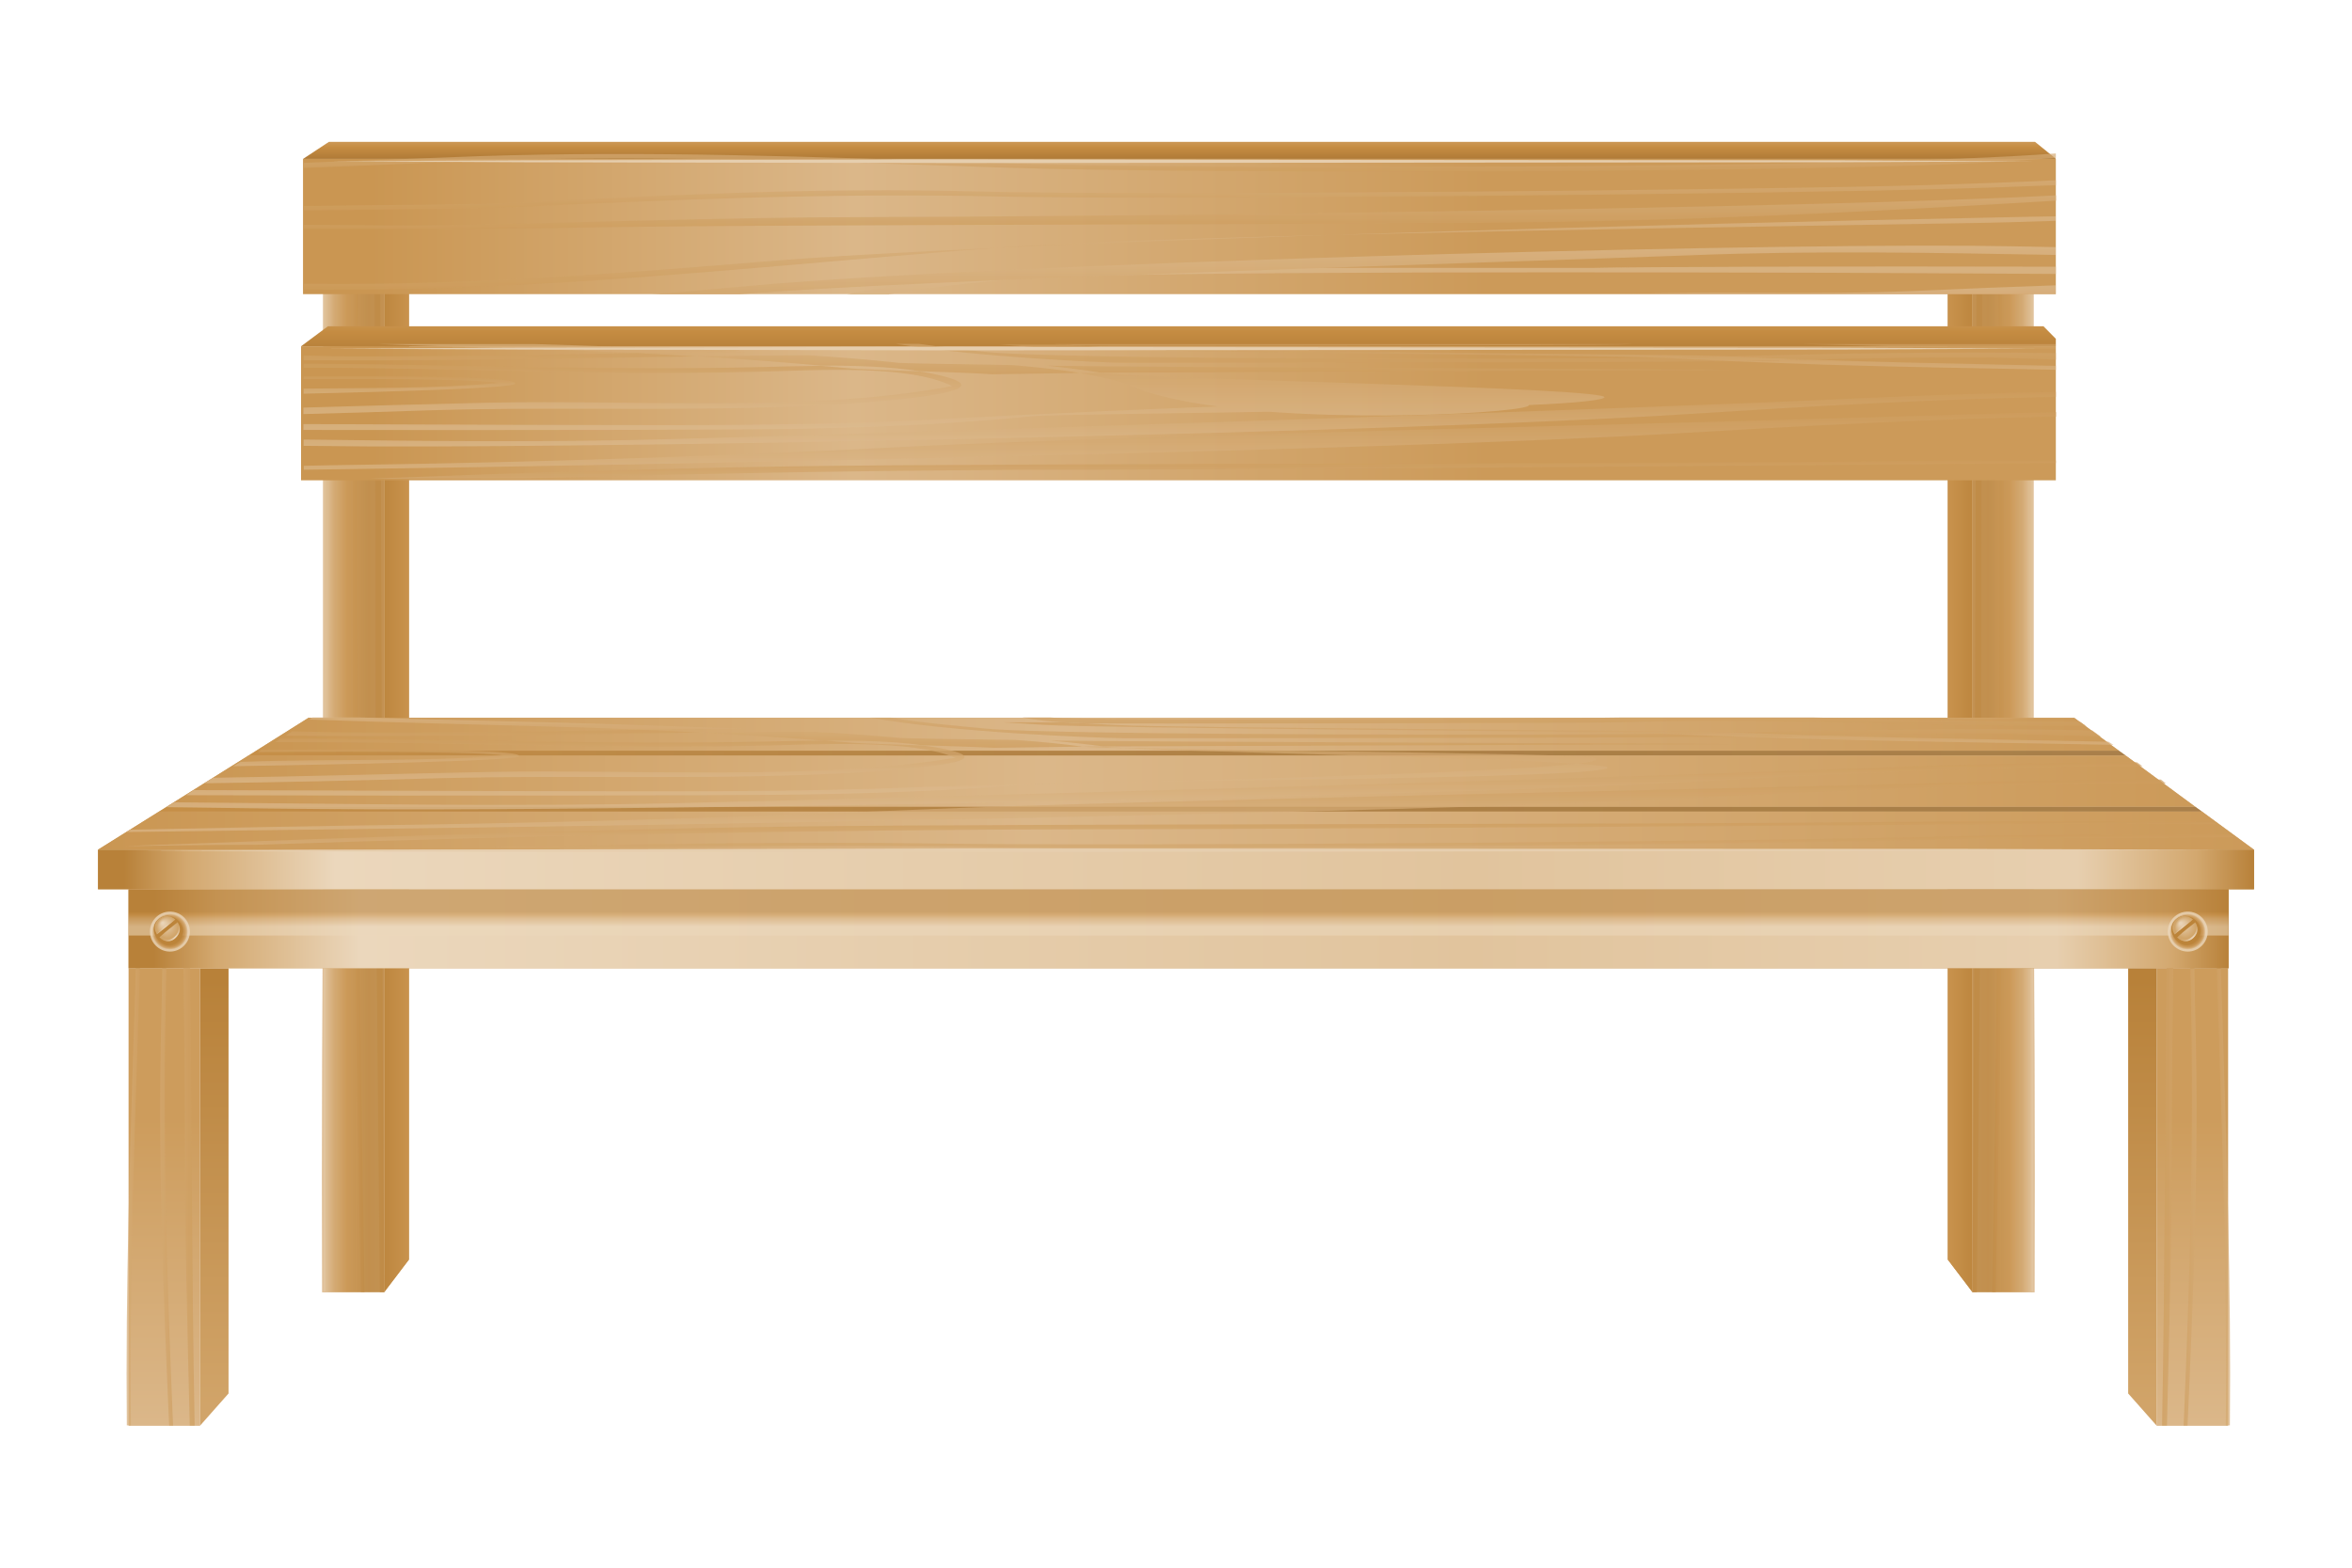 <?xml version="1.0" encoding="UTF-8"?> <!-- Generator: Adobe Illustrator 24.2.3, SVG Export Plug-In . SVG Version: 6.00 Build 0) --> <svg xmlns="http://www.w3.org/2000/svg" xmlns:xlink="http://www.w3.org/1999/xlink" version="1.1" id="Layer_2" x="0px" y="0px" viewBox="0 0 1200 800" style="enable-background:new 0 0 1200 800;" xml:space="preserve"> <style type="text/css"> .st0{fill:url(#SVGID_1_);} .st1{fill:url(#SVGID_2_);} .st2{opacity:0.7;} .st3{fill:url(#SVGID_3_);} .st4{fill:url(#SVGID_4_);} .st5{fill:url(#SVGID_5_);} .st6{fill:url(#SVGID_6_);} .st7{fill:url(#SVGID_7_);} .st8{fill:url(#SVGID_8_);} .st9{fill:url(#SVGID_9_);} .st10{fill:url(#SVGID_10_);} .st11{opacity:0.7;fill:url(#SVGID_11_);} .st12{fill:url(#SVGID_12_);} .st13{fill:url(#SVGID_13_);} .st14{fill:url(#SVGID_14_);} .st15{fill:url(#SVGID_15_);} .st16{fill:url(#SVGID_16_);} .st17{fill:url(#SVGID_17_);} .st18{fill:url(#SVGID_18_);} .st19{fill:url(#SVGID_19_);} .st20{fill:url(#SVGID_20_);} .st21{fill:url(#SVGID_21_);} .st22{fill:url(#SVGID_22_);} .st23{opacity:0.7;fill:url(#SVGID_23_);} .st24{fill:url(#SVGID_24_);} .st25{fill:url(#SVGID_25_);} .st26{fill:url(#SVGID_26_);} .st27{opacity:0.8;fill:url(#SVGID_27_);} .st28{fill:url(#SVGID_28_);} .st29{fill:url(#SVGID_29_);} .st30{fill:url(#SVGID_30_);} .st31{fill:url(#SVGID_31_);} .st32{opacity:0.7;fill:url(#SVGID_32_);} .st33{fill:url(#SVGID_33_);} .st34{opacity:0.7;fill:url(#SVGID_34_);} .st35{fill:url(#SVGID_35_);} .st36{fill:url(#SVGID_36_);} .st37{fill:url(#SVGID_37_);} .st38{fill:url(#SVGID_38_);} .st39{fill:url(#SVGID_39_);} .st40{fill:#E6CEAE;} .st41{fill:url(#SVGID_40_);} .st42{fill:url(#SVGID_41_);} .st43{fill:url(#SVGID_42_);} .st44{fill:url(#SVGID_43_);} .st45{fill:url(#SVGID_44_);} .st46{fill:url(#SVGID_45_);} .st47{fill:url(#SVGID_46_);} .st48{fill:url(#SVGID_47_);} .st49{fill:url(#SVGID_48_);} .st50{fill:url(#SVGID_49_);} .st51{fill:url(#SVGID_50_);} .st52{fill:url(#SVGID_51_);} .st53{fill:url(#SVGID_52_);} .st54{fill:url(#SVGID_53_);} .st55{fill:url(#SVGID_54_);} .st56{fill:url(#SVGID_55_);} .st57{fill:url(#SVGID_56_);} .st58{fill:url(#SVGID_57_);} .st59{fill:url(#SVGID_58_);} .st60{fill:url(#SVGID_59_);} .st61{opacity:0.8;fill:url(#SVGID_60_);} .st62{fill:#BC843A;} .st63{fill:url(#SVGID_61_);} .st64{fill:url(#SVGID_62_);} .st65{fill:url(#SVGID_63_);} .st66{fill:url(#SVGID_64_);} .st67{opacity:0.8;fill:url(#SVGID_65_);} .st68{fill:url(#SVGID_66_);} .st69{fill:url(#SVGID_67_);} .st70{fill:url(#SVGID_68_);} .st71{fill:url(#SVGID_69_);} .st72{fill:url(#SVGID_70_);} .st73{fill:url(#SVGID_71_);} .st74{fill:url(#SVGID_72_);} .st75{fill:url(#SVGID_73_);} .st76{fill:url(#SVGID_74_);} .st77{fill:url(#SVGID_75_);} .st78{fill:url(#SVGID_76_);} .st79{fill:url(#SVGID_77_);} .st80{fill:url(#SVGID_78_);} .st81{fill:url(#SVGID_79_);} .st82{fill:url(#SVGID_80_);} .st83{fill:url(#SVGID_81_);} .st84{fill:url(#SVGID_82_);} .st85{fill:url(#SVGID_83_);} .st86{fill:url(#SVGID_84_);} .st87{fill:url(#SVGID_85_);} .st88{fill:url(#SVGID_86_);} .st89{fill:url(#SVGID_87_);} .st90{fill:url(#SVGID_88_);} .st91{fill:url(#SVGID_89_);} .st92{fill:url(#SVGID_90_);} .st93{fill:url(#SVGID_91_);} .st94{fill:url(#SVGID_92_);} .st95{fill:url(#SVGID_93_);} .st96{fill:url(#SVGID_94_);} .st97{fill:url(#SVGID_95_);} .st98{fill:url(#SVGID_96_);} </style> <g> <g> <g> <linearGradient id="SVGID_1_" gradientUnits="userSpaceOnUse" x1="343.227" y1="570.055" x2="343.227" y2="749.281" gradientTransform="matrix(-1 0 0 1 1461.82 0)"> <stop offset="0" style="stop-color:#CD9C5C"></stop> <stop offset="1" style="stop-color:#DDBB90"></stop> </linearGradient> <rect x="1100.4" y="494.1" class="st0" width="36.4" height="233.5"></rect> <linearGradient id="SVGID_2_" gradientUnits="userSpaceOnUse" x1="368.728" y1="717.282" x2="368.728" y2="499.834" gradientTransform="matrix(-1 0 0 1 1461.82 0)"> <stop offset="0" style="stop-color:#D1A469"></stop> <stop offset="1" style="stop-color:#B88139"></stop> </linearGradient> <polygon class="st1" points="1085.8,711.1 1100.4,727.6 1100.4,494.1 1085.8,494.1 "></polygon> </g> <g class="st2"> <linearGradient id="SVGID_3_" gradientUnits="userSpaceOnUse" x1="-53.195" y1="771.637" x2="-27.022" y2="771.637" gradientTransform="matrix(1 0 0 -1 1155.727 1382.171)"> <stop offset="0" style="stop-color:#CD9C5C"></stop> <stop offset="1" style="stop-color:#DDBB90"></stop> </linearGradient> <path class="st3" d="M1105.6,727.5h-2.5c1.5-77.9,1.4-155.9,2.3-233.9h3.4c-0.4,28.5-0.7,57-0.7,85.6 C1108.1,628.7,1106.8,678.1,1105.6,727.5z"></path> <linearGradient id="SVGID_4_" gradientUnits="userSpaceOnUse" x1="-44.762" y1="771.637" x2="-19.502" y2="771.637" gradientTransform="matrix(1 0 0 -1 1155.727 1382.171)"> <stop offset="0" style="stop-color:#CD9C5C"></stop> <stop offset="1" style="stop-color:#DDBB90"></stop> </linearGradient> <path class="st4" d="M1114.1,727.5c3.1-73.4,5.3-145.1,3.7-219.5c-0.1-4.8-0.2-9.6-0.3-14.4h2.1c0.1,8.9,0.3,17.8,0.5,26.7 c1.8,70.2-0.9,138-4,207.2H1114.1z"></path> <linearGradient id="SVGID_5_" gradientUnits="userSpaceOnUse" x1="-27.282" y1="771.637" x2="-8.794" y2="771.637" gradientTransform="matrix(1 0 0 -1 1155.727 1382.171)"> <stop offset="0" style="stop-color:#CD9C5C"></stop> <stop offset="1" style="stop-color:#DDBB90"></stop> </linearGradient> <path class="st5" d="M1135.6,727.5c0.8-74.4-1.9-148.7-4.3-223c-0.1-3.6-0.2-7.3-0.3-10.9h2.1c0.2,7.6,0.4,15.2,0.7,22.7 c2.2,70.4,4.6,140.7,3.9,211.1H1135.6z"></path> </g> </g> <g> <g> <g> <linearGradient id="SVGID_6_" gradientUnits="userSpaceOnUse" x1="424.31" y1="397.68" x2="455.521" y2="397.68" gradientTransform="matrix(-1 0 0 1 1461.82 0)"> <stop offset="0" style="stop-color:#CD9C5C"></stop> <stop offset="1" style="stop-color:#DDBB90"></stop> </linearGradient> <rect x="1006.3" y="136.1" class="st6" width="31.2" height="523.3"></rect> <linearGradient id="SVGID_7_" gradientUnits="userSpaceOnUse" x1="455.521" y1="397.68" x2="468.016" y2="397.68" gradientTransform="matrix(-1 0 0 1 1461.82 0)"> <stop offset="0" style="stop-color:#D1A469"></stop> <stop offset="1" style="stop-color:#B88139"></stop> </linearGradient> <polygon class="st7" points="993.8,642.8 1006.3,659.3 1006.3,136.1 993.8,136.1 "></polygon> </g> <g class="st2"> <linearGradient id="SVGID_8_" gradientUnits="userSpaceOnUse" x1="-149.948" y1="982.493" x2="-125.895" y2="982.493" gradientTransform="matrix(1 0 0 -1 1155.727 1382.171)"> <stop offset="0" style="stop-color:#CD9C5C"></stop> <stop offset="1" style="stop-color:#DDBB90"></stop> </linearGradient> <path class="st8" d="M1008.6,659.5h-2.3c1.4-173.2,1.3-346.5,2.1-519.6h3.1c-0.4,63.3-0.6,126.6-0.6,190.2 C1010.9,439.9,1009.7,549.7,1008.6,659.5z"></path> <linearGradient id="SVGID_9_" gradientUnits="userSpaceOnUse" x1="-142.193" y1="982.493" x2="-118.922" y2="982.493" gradientTransform="matrix(1 0 0 -1 1155.727 1382.171)"> <stop offset="0" style="stop-color:#CD9C5C"></stop> <stop offset="1" style="stop-color:#DDBB90"></stop> </linearGradient> <path class="st9" d="M1016.4,659.5c2.8-163.1,4.9-322.3,3.4-487.7c-0.1-10.6-0.2-21.3-0.2-31.9h1.9c0.1,19.7,0.3,39.5,0.5,59.2 c1.7,155.9-0.8,306.6-3.7,460.4H1016.4z"></path> <linearGradient id="SVGID_10_" gradientUnits="userSpaceOnUse" x1="-126.095" y1="982.493" x2="-109.068" y2="982.493" gradientTransform="matrix(1 0 0 -1 1155.727 1382.171)"> <stop offset="0" style="stop-color:#CD9C5C"></stop> <stop offset="1" style="stop-color:#DDBB90"></stop> </linearGradient> <path class="st10" d="M1036.2,659.5c0.7-165.3-1.8-330.3-3.9-495.4c-0.1-8.1-0.2-16.1-0.3-24.2h1.9c0.2,16.9,0.4,33.7,0.6,50.5 c2.1,156.4,4.2,312.6,3.6,469.1H1036.2z"></path> </g> <linearGradient id="SVGID_11_" gradientUnits="userSpaceOnUse" x1="424.31" y1="397.68" x2="455.521" y2="397.68" gradientTransform="matrix(-1 0 0 1 1461.82 0)"> <stop offset="0" style="stop-color:#EBD7BC"></stop> <stop offset="0.185" style="stop-color:#D6AE7A"></stop> <stop offset="0.393" style="stop-color:#C9934E"></stop> <stop offset="0.736" style="stop-color:#B88138"></stop> </linearGradient> <rect x="1006.3" y="136.1" class="st11" width="31.2" height="523.3"></rect> </g> <linearGradient id="SVGID_12_" gradientUnits="userSpaceOnUse" x1="490.528" y1="397.68" x2="434.768" y2="397.68" gradientTransform="matrix(-1 0 0 1 1461.82 0)"> <stop offset="0" style="stop-color:#EBD7BC"></stop> <stop offset="0.185" style="stop-color:#D6AE7A"></stop> <stop offset="0.393" style="stop-color:#C9934E"></stop> <stop offset="0.736" style="stop-color:#B88138"></stop> </linearGradient> <polygon class="st12" points="993.8,642.8 1006.3,659.3 1006.3,136.1 993.8,136.1 "></polygon> </g> <g> <g> <linearGradient id="SVGID_13_" gradientUnits="userSpaceOnUse" x1="83.81" y1="570.053" x2="83.81" y2="749.279"> <stop offset="0" style="stop-color:#CD9C5C"></stop> <stop offset="1" style="stop-color:#DDBB90"></stop> </linearGradient> <rect x="65.6" y="494.1" class="st13" width="36.4" height="233.5"></rect> <linearGradient id="SVGID_14_" gradientUnits="userSpaceOnUse" x1="109.311" y1="717.282" x2="109.311" y2="499.834"> <stop offset="0" style="stop-color:#D1A469"></stop> <stop offset="1" style="stop-color:#B88139"></stop> </linearGradient> <polygon class="st14" points="116.6,711.1 102,727.6 102,494.1 116.6,494.1 "></polygon> </g> <g class="st2"> <linearGradient id="SVGID_15_" gradientUnits="userSpaceOnUse" x1="206.221" y1="771.637" x2="232.395" y2="771.637" gradientTransform="matrix(-1 0 0 -1 306.093 1382.171)"> <stop offset="0" style="stop-color:#CD9C5C"></stop> <stop offset="1" style="stop-color:#DDBB90"></stop> </linearGradient> <path class="st15" d="M96.8,727.5h2.5c-1.5-77.9-1.4-155.9-2.3-233.9h-3.4c0.4,28.5,0.7,57,0.7,85.6 C94.3,628.7,95.6,678.1,96.8,727.5z"></path> <linearGradient id="SVGID_16_" gradientUnits="userSpaceOnUse" x1="214.655" y1="771.637" x2="239.908" y2="771.637" gradientTransform="matrix(-1 0 0 -1 306.093 1382.171)"> <stop offset="0" style="stop-color:#CD9C5C"></stop> <stop offset="1" style="stop-color:#DDBB90"></stop> </linearGradient> <path class="st16" d="M88.3,727.5C85.2,654,83,582.4,84.6,508c0.1-4.8,0.2-9.6,0.3-14.4h-2.1c-0.1,8.9-0.3,17.8-0.5,26.7 c-1.8,70.2,0.9,138,4,207.2H88.3z"></path> <linearGradient id="SVGID_17_" gradientUnits="userSpaceOnUse" x1="232.135" y1="771.637" x2="250.624" y2="771.637" gradientTransform="matrix(-1 0 0 -1 306.093 1382.171)"> <stop offset="0" style="stop-color:#CD9C5C"></stop> <stop offset="1" style="stop-color:#DDBB90"></stop> </linearGradient> <path class="st17" d="M66.8,727.5c-0.8-74.4,1.9-148.7,4.3-223c0.1-3.6,0.2-7.3,0.3-10.9h-2.1c-0.2,7.6-0.4,15.2-0.7,22.7 c-2.2,70.4-4.6,140.7-3.9,211.1H66.8z"></path> </g> </g> <g> <g> <g> <linearGradient id="SVGID_18_" gradientUnits="userSpaceOnUse" x1="164.893" y1="397.68" x2="196.11" y2="397.68"> <stop offset="0" style="stop-color:#CD9C5C"></stop> <stop offset="1" style="stop-color:#DDBB90"></stop> </linearGradient> <rect x="164.9" y="136.1" class="st18" width="31.2" height="523.3"></rect> <linearGradient id="SVGID_19_" gradientUnits="userSpaceOnUse" x1="196.11" y1="397.68" x2="208.599" y2="397.68"> <stop offset="0" style="stop-color:#D1A469"></stop> <stop offset="1" style="stop-color:#B88139"></stop> </linearGradient> <polygon class="st19" points="208.6,642.8 196.1,659.3 196.1,136.1 208.6,136.1 "></polygon> </g> <g class="st2"> <linearGradient id="SVGID_20_" gradientUnits="userSpaceOnUse" x1="109.462" y1="982.493" x2="133.541" y2="982.493" gradientTransform="matrix(-1 0 0 -1 306.093 1382.171)"> <stop offset="0" style="stop-color:#CD9C5C"></stop> <stop offset="1" style="stop-color:#DDBB90"></stop> </linearGradient> <path class="st20" d="M193.8,659.5h2.3c-1.4-173.2-1.3-346.5-2.1-519.6h-3.1c0.4,63.3,0.6,126.6,0.6,190.2 C191.5,439.9,192.7,549.7,193.8,659.5z"></path> <linearGradient id="SVGID_21_" gradientUnits="userSpaceOnUse" x1="117.225" y1="982.493" x2="140.488" y2="982.493" gradientTransform="matrix(-1 0 0 -1 306.093 1382.171)"> <stop offset="0" style="stop-color:#CD9C5C"></stop> <stop offset="1" style="stop-color:#DDBB90"></stop> </linearGradient> <path class="st21" d="M186,659.5c-2.8-163.1-4.9-322.3-3.4-487.7c0.1-10.6,0.2-21.3,0.2-31.9h-1.9c-0.1,19.7-0.3,39.5-0.5,59.2 c-1.7,155.9,0.8,306.6,3.7,460.4H186z"></path> <linearGradient id="SVGID_22_" gradientUnits="userSpaceOnUse" x1="133.323" y1="982.493" x2="150.338" y2="982.493" gradientTransform="matrix(-1 0 0 -1 306.093 1382.171)"> <stop offset="0" style="stop-color:#CD9C5C"></stop> <stop offset="1" style="stop-color:#DDBB90"></stop> </linearGradient> <path class="st22" d="M166.2,659.5c-0.7-165.3,1.8-330.3,3.9-495.4c0.1-8.1,0.2-16.1,0.3-24.2h-1.9c-0.2,16.9-0.4,33.7-0.6,50.5 c-2.1,156.4-4.2,312.6-3.6,469.1H166.2z"></path> </g> <linearGradient id="SVGID_23_" gradientUnits="userSpaceOnUse" x1="164.893" y1="397.68" x2="196.11" y2="397.68"> <stop offset="0" style="stop-color:#EBD7BC"></stop> <stop offset="0.185" style="stop-color:#D6AE7A"></stop> <stop offset="0.393" style="stop-color:#C9934E"></stop> <stop offset="0.736" style="stop-color:#B88138"></stop> </linearGradient> <rect x="164.9" y="136.1" class="st23" width="31.2" height="523.3"></rect> </g> <linearGradient id="SVGID_24_" gradientUnits="userSpaceOnUse" x1="231.1" y1="397.68" x2="175.366" y2="397.68"> <stop offset="0" style="stop-color:#EBD7BC"></stop> <stop offset="0.185" style="stop-color:#D6AE7A"></stop> <stop offset="0.393" style="stop-color:#C9934E"></stop> <stop offset="0.736" style="stop-color:#B88138"></stop> </linearGradient> <polygon class="st24" points="208.6,642.8 196.1,659.3 196.1,136.1 208.6,136.1 "></polygon> </g> <linearGradient id="SVGID_25_" gradientUnits="userSpaceOnUse" x1="65.606" y1="473.97" x2="1137.002" y2="473.97"> <stop offset="6.576800e-04" style="stop-color:#D3A86F"></stop> <stop offset="1" style="stop-color:#B88139"></stop> </linearGradient> <rect x="65.6" y="453.8" class="st25" width="1071.4" height="40.3"></rect> <linearGradient id="SVGID_26_" gradientUnits="userSpaceOnUse" x1="65.606" y1="473.97" x2="1137.002" y2="473.97"> <stop offset="1.208490e-02" style="stop-color:#B88139"></stop> <stop offset="4.129000e-02" style="stop-color:#D3A86F"></stop> <stop offset="0.11" style="stop-color:#EBD7BC"></stop> <stop offset="0.637" style="stop-color:#E1C49D"></stop> <stop offset="0.918" style="stop-color:#E7CFAF"></stop> <stop offset="0.973" style="stop-color:#D3A86F"></stop> <stop offset="1" style="stop-color:#B88139"></stop> </linearGradient> <rect x="65.6" y="453.8" class="st26" width="1071.4" height="40.3"></rect> <g class="st2"> <linearGradient id="SVGID_27_" gradientUnits="userSpaceOnUse" x1="601.304" y1="479.934" x2="601.304" y2="457.131"> <stop offset="0.311" style="stop-color:#EBD7BC"></stop> <stop offset="0.381" style="stop-color:#E2C5A0"></stop> <stop offset="0.486" style="stop-color:#D6AE7A"></stop> <stop offset="0.572" style="stop-color:#C9934E"></stop> <stop offset="0.643" style="stop-color:#B88138"></stop> </linearGradient> <rect x="65.6" y="453.8" class="st27" width="1071.4" height="23.6"></rect> </g> <linearGradient id="SVGID_28_" gradientUnits="userSpaceOnUse" x1="50" y1="399.981" x2="1150" y2="399.981"> <stop offset="0" style="stop-color:#CD9C5C"></stop> <stop offset="1" style="stop-color:#DDBB90"></stop> </linearGradient> <polygon class="st28" points="1123.4,414.1 1119.9,411.6 1084.6,385.6 1081.1,383.1 1058.3,366.3 157.4,366.3 130.7,383.1 126.7,385.6 85.2,411.6 81.2,414.1 50,433.6 1150,433.6 "></polygon> <linearGradient id="SVGID_29_" gradientUnits="userSpaceOnUse" x1="50" y1="443.724" x2="1150" y2="443.724"> <stop offset="6.576800e-04" style="stop-color:#D3A86F"></stop> <stop offset="1" style="stop-color:#B88139"></stop> </linearGradient> <rect x="50" y="433.6" class="st29" width="1100" height="20.2"></rect> <linearGradient id="SVGID_30_" gradientUnits="userSpaceOnUse" x1="50" y1="443.724" x2="1150" y2="443.724"> <stop offset="1.208490e-02" style="stop-color:#B88139"></stop> <stop offset="4.129000e-02" style="stop-color:#D3A86F"></stop> <stop offset="0.11" style="stop-color:#EBD7BC"></stop> <stop offset="0.637" style="stop-color:#E1C49D"></stop> <stop offset="0.918" style="stop-color:#E7CFAF"></stop> <stop offset="0.973" style="stop-color:#D3A86F"></stop> <stop offset="1" style="stop-color:#B88139"></stop> </linearGradient> <rect x="50" y="433.6" class="st30" width="1100" height="20.2"></rect> <g> <linearGradient id="SVGID_31_" gradientUnits="userSpaceOnUse" x1="130.684" y1="374.698" x2="1081.092" y2="374.698"> <stop offset="0" style="stop-color:#CA9652"></stop> <stop offset="0.432" style="stop-color:#DBB789"></stop> <stop offset="1" style="stop-color:#CC9A59"></stop> </linearGradient> <polygon class="st31" points="1058.3,366.3 157.4,366.3 130.7,383.1 1081.1,383.1 "></polygon> <linearGradient id="SVGID_32_" gradientUnits="userSpaceOnUse" x1="126.655" y1="384.344" x2="1084.552" y2="384.344"> <stop offset="0" style="stop-color:#C48A3E"></stop> <stop offset="0.124" style="stop-color:#B9823A"></stop> <stop offset="0.426" style="stop-color:#A47333"></stop> <stop offset="0.721" style="stop-color:#976A2E"></stop> <stop offset="1" style="stop-color:#93672D"></stop> </linearGradient> <polygon class="st32" points="1081.1,383.1 130.7,383.1 126.7,385.6 1084.6,385.6 "></polygon> <linearGradient id="SVGID_33_" gradientUnits="userSpaceOnUse" x1="50" y1="423.873" x2="1150" y2="423.873"> <stop offset="0" style="stop-color:#CA9652"></stop> <stop offset="0.432" style="stop-color:#DBB789"></stop> <stop offset="1" style="stop-color:#CC9A59"></stop> </linearGradient> <polygon class="st33" points="1150,433.6 1123.4,414.1 81.2,414.1 50,433.6 "></polygon> <linearGradient id="SVGID_34_" gradientUnits="userSpaceOnUse" x1="81.195" y1="412.835" x2="1123.37" y2="412.835"> <stop offset="0" style="stop-color:#C48A3E"></stop> <stop offset="0.124" style="stop-color:#B9823A"></stop> <stop offset="0.426" style="stop-color:#A47333"></stop> <stop offset="0.721" style="stop-color:#976A2E"></stop> <stop offset="1" style="stop-color:#93672D"></stop> </linearGradient> <polygon class="st34" points="1119.9,411.6 85.2,411.6 81.2,414.1 1123.4,414.1 "></polygon> <linearGradient id="SVGID_35_" gradientUnits="userSpaceOnUse" x1="85.24" y1="398.589" x2="1119.91" y2="398.589"> <stop offset="0" style="stop-color:#CA9652"></stop> <stop offset="0.432" style="stop-color:#DBB789"></stop> <stop offset="1" style="stop-color:#CC9A59"></stop> </linearGradient> <polygon class="st35" points="1084.6,385.6 126.7,385.6 85.2,411.6 1119.9,411.6 "></polygon> </g> <linearGradient id="SVGID_36_" gradientUnits="userSpaceOnUse" x1="189.228" y1="115.566" x2="758.951" y2="115.566"> <stop offset="0" style="stop-color:#CA9652"></stop> <stop offset="0.432" style="stop-color:#DBB789"></stop> <stop offset="1" style="stop-color:#CC9A59"></stop> </linearGradient> <rect x="154.6" y="81.1" class="st36" width="894.3" height="69"></rect> <linearGradient id="SVGID_37_" gradientUnits="userSpaceOnUse" x1="189.602" y1="210.917" x2="759.077" y2="210.917"> <stop offset="0" style="stop-color:#CA9652"></stop> <stop offset="0.432" style="stop-color:#DBB789"></stop> <stop offset="1" style="stop-color:#CC9A59"></stop> </linearGradient> <rect x="153.6" y="176.7" class="st37" width="895.3" height="68.4"></rect> <linearGradient id="SVGID_38_" gradientUnits="userSpaceOnUse" x1="601.202" y1="150.859" x2="601.202" y2="183.095"> <stop offset="8.003830e-02" style="stop-color:#D3A870"></stop> <stop offset="0.571" style="stop-color:#C58C42"></stop> <stop offset="1" style="stop-color:#AF7A36"></stop> </linearGradient> <polygon class="st38" points="1048.9,172.9 1042.6,166.5 167.3,166.5 153.6,176.7 1048.9,176.7 "></polygon> <linearGradient id="SVGID_39_" gradientUnits="userSpaceOnUse" x1="601.722" y1="67.66" x2="601.722" y2="81.165"> <stop offset="8.003830e-02" style="stop-color:#D3A870"></stop> <stop offset="0.571" style="stop-color:#C58C42"></stop> <stop offset="1" style="stop-color:#AF7A36"></stop> </linearGradient> <polygon class="st39" points="1048.9,81 1038.3,72.4 167.8,72.4 154.6,81.1 1048.9,81.1 "></polygon> <path class="st40" d="M74,434.2c0,0,51.5-0.2,128.7-0.6c77.2-0.2,180.2-0.4,283.2-0.6c103,0.1,441,0.2,518.2,0.2 c77.2,0.3,128.7,0.4,128.7,0.4s-51.5,0.2-128.7,0.6c-77.2,0.2-415.2,0.4-518.2,0.6c-103-0.1-205.9-0.2-283.1-0.2 C125.5,434.4,74,434.2,74,434.2z"></path> <g class="st2"> <linearGradient id="SVGID_40_" gradientUnits="userSpaceOnUse" x1="-107.961" y1="1368.601" x2="-76.735" y2="1368.601" gradientTransform="matrix(0 -1 1 0 -575.76 265.012)"> <stop offset="0" style="stop-color:#CD9C5C"></stop> <stop offset="1" style="stop-color:#DDBB90"></stop> </linearGradient> <path class="st41" d="M1061.3,368.3c-32.8,0.1-65.5-0.3-98.2-1.2c-12.8-0.4-25.6-0.7-38.4-1h-96.5c-16.7,0.5-273.6,1.9-292.5,0 h-14.2c6.5,1.3,13.5,2.1,20.6,2.5h1.2c3.2,0.2,6.3,0.3,9.5,0.5c13.4,0.3,262.1-0.1,274.5-0.5c67.2-2,133.9,1.2,201.2,1.8 c11.9,0.1,23.9,0.1,35.8,0C1063.2,369.7,1062.3,369,1061.3,368.3z"></path> <linearGradient id="SVGID_41_" gradientUnits="userSpaceOnUse" x1="-116.638" y1="1552.904" x2="-69.49" y2="1552.904" gradientTransform="matrix(0 -1 1 0 -575.76 265.012)"> <stop offset="0" style="stop-color:#CD9C5C"></stop> <stop offset="1" style="stop-color:#DDBB90"></stop> </linearGradient> <path class="st42" d="M1067.4,372.7c-0.9,0-1.6,0-2,0c-61.1-1.4-122-0.1-183.1,1.1c13.9,0.5,27.8,1,41.7,1.5 c31.2-0.6,62.5-1.1,93.8-0.9c4.6,0,25.8,0.6,54,1.5C1070.4,374.8,1068.9,373.8,1067.4,372.7z"></path> <linearGradient id="SVGID_42_" gradientUnits="userSpaceOnUse" x1="-116.644" y1="1241.259" x2="-69.481" y2="1241.259" gradientTransform="matrix(0 -1 1 0 -575.76 265.012)"> <stop offset="0" style="stop-color:#CD9C5C"></stop> <stop offset="1" style="stop-color:#DDBB90"></stop> </linearGradient> <path class="st43" d="M502.8,371.8c-13.8-1.4-32.1-2.8-48.3-5.6h-10.4c40.9,7.6,117.7,10.5,128.9,10.5 c26.3,0.1,287.5-0.2,313.8-0.7c-12.6-0.5-25.3-1-37.9-1.5C811.8,375.1,538.7,375.4,502.8,371.8z"></path> <linearGradient id="SVGID_43_" gradientUnits="userSpaceOnUse" x1="-116.627" y1="845.697" x2="-96.552" y2="845.697" gradientTransform="matrix(0 -1 1 0 -575.76 265.012)"> <stop offset="0" style="stop-color:#CD9C5C"></stop> <stop offset="1" style="stop-color:#DDBB90"></stop> </linearGradient> <path class="st44" d="M322.3,369.9c-46.5-1.7-93-2.3-139.5-3.8h-23.4c-0.5,0.4-1,0.7-1.5,1.1c42.5,1.5,85,2.5,127.6,3.7 c13.9,0.4,27.9,0.9,41.7,1.5c18.3-0.2,36.5-0.4,54.8-0.5C362.8,371.2,343.3,370.7,322.3,369.9z"></path> <linearGradient id="SVGID_44_" gradientUnits="userSpaceOnUse" x1="-116.641" y1="1030.465" x2="-96.558" y2="1030.465" gradientTransform="matrix(0 -1 1 0 -575.76 265.012)"> <stop offset="0" style="stop-color:#CD9C5C"></stop> <stop offset="1" style="stop-color:#DDBB90"></stop> </linearGradient> <path class="st45" d="M470.7,380.3c16.4,0.5,32.9,1.1,36.9,1.3l44.7-0.6c-10.8-1.5-22.7-2.6-34.1-3.4c-31.4-0.4-56.4-0.8-58.5-1 c-15.7-1.4-30.6-2.5-45.2-3.2c-19.2-0.1-38.4,0.2-57.4,0.5c21.3,1.1,42.6,2.5,63.8,4.1C438,377.8,455.4,378.2,470.7,380.3z"></path> <linearGradient id="SVGID_45_" gradientUnits="userSpaceOnUse" x1="-116.637" y1="1288.341" x2="-96.616" y2="1288.341" gradientTransform="matrix(0 -1 1 0 -575.76 265.012)"> <stop offset="0" style="stop-color:#CD9C5C"></stop> <stop offset="1" style="stop-color:#DDBB90"></stop> </linearGradient> <path class="st46" d="M535.6,377.9c10.1,0.9,19.4,1.9,27.3,3l326.6-1.2C886.1,379.5,588.8,378.6,535.6,377.9z"></path> <linearGradient id="SVGID_46_" gradientUnits="userSpaceOnUse" x1="3988.033" y1="-845.553" x2="3997.875" y2="-845.553" gradientTransform="matrix(0 1 -1 0 -653.615 -3605.628)"> <stop offset="0" style="stop-color:#CD9C5C"></stop> <stop offset="1" style="stop-color:#DDBB90"></stop> </linearGradient> <path class="st47" d="M133.5,382.7c-0.6,0.4-1.3,0.7-1.9,1.1c61.1-0.3,113.9-0.1,125.2,1.7c-41.9,3.4-88.5,1.6-131.3,3.2 c-0.9,0-1.8,0-2.7,0.1c-1.3,0.7-2.6,1.5-3.9,2.2c49.8-0.9,145.1-2.6,146-5.1C266.4,381.9,183.5,382.2,133.5,382.7z"></path> <linearGradient id="SVGID_47_" gradientUnits="userSpaceOnUse" x1="3981.275" y1="-951.763" x2="4005.725" y2="-951.763" gradientTransform="matrix(0 1 -1 0 -653.615 -3605.628)"> <stop offset="0" style="stop-color:#CD9C5C"></stop> <stop offset="1" style="stop-color:#DDBB90"></stop> </linearGradient> <path class="st48" d="M476.9,381.3c-2-0.3-4.1-0.6-6.2-0.9c-16.2-0.5-32.3-1.1-36.2-1.4c-4.6-0.4-9.1-0.7-13.7-1.1 c-10.2,0.1-20.3,0.3-29.8,0.5c-76.3,1.6-152-1-228.4-1.5c-6.4,0-12.9,0-19.3,0c-1,0.6-1.9,1.2-2.9,1.8c32.1,0,64.3,0.3,96.4,1 c50.7,1.1,101.6,1.9,152.4,0.8c30.2-0.7,75.9-3.2,98.3,6.2c-70.5,11.6-161.1,5.9-236.5,7.2c-47.5,0.9-94.9,2.3-142.3,3 c-1.5,0.9-3,1.9-4.5,2.8c39-0.5,78-1.4,116.7-2.5c22.1-0.6,12.2-0.3,0.2,0c73-2,149.2,1.3,221.3-3.3 C462.9,392.5,518.8,388.5,476.9,381.3z"></path> <linearGradient id="SVGID_48_" gradientUnits="userSpaceOnUse" x1="3974.265" y1="-905.061" x2="4011.591" y2="-905.061" gradientTransform="matrix(0 1 -1 0 -653.615 -3605.628)"> <stop offset="0" style="stop-color:#CD9C5C"></stop> <stop offset="1" style="stop-color:#DDBB90"></stop> </linearGradient> <path class="st49" d="M327.2,372.4c-50.9,0.7-101.7,1.7-152.6,1.3c-3.5,0-12.7-0.2-25.5-0.5c-1.1,0.7-2.2,1.4-3.4,2.2 c62.1,0.6,123.9-0.3,186-1.2c8.4-0.1,16.8-0.2,25.3-0.4C347.2,373.3,337.2,372.8,327.2,372.4z"></path> <linearGradient id="SVGID_49_" gradientUnits="userSpaceOnUse" x1="3974.269" y1="-1111.056" x2="4011.553" y2="-1111.056" gradientTransform="matrix(0 1 -1 0 -653.615 -3605.628)"> <stop offset="0" style="stop-color:#CD9C5C"></stop> <stop offset="1" style="stop-color:#DDBB90"></stop> </linearGradient> <path class="st50" d="M562.9,380.9l-10.6,0.1c10.2,1.4,254.5,3.2,261.2,5.7c21.9,7.9-330.6,14.3-341,14.8 c-67.5,3-136.2,2.2-204.1,2.2c-14.8,0-88.5-0.3-169.5-0.5c-1.3,0.9-2.7,1.7-4,2.6c135.5,0.4,283.4,0.1,310-0.3c0.2,0,0.3,0,0.5,0 h0.3c41.3-0.6,82.5-2.1,122.8-5.5c17.7-1.5,280-2.1,291.5-8C828.7,387.4,582.8,383.8,562.9,380.9z"></path> <linearGradient id="SVGID_50_" gradientUnits="userSpaceOnUse" x1="3994.554" y1="-1242.575" x2="4018.764" y2="-1242.575" gradientTransform="matrix(0 1 -1 0 -653.615 -3605.628)"> <stop offset="0" style="stop-color:#CD9C5C"></stop> <stop offset="1" style="stop-color:#DDBB90"></stop> </linearGradient> <path class="st51" d="M1090.3,389c-45.9,0.1-91.8,1.1-137.5,2.9c-124,5.1-480.8,14.9-605.5,17.9c-86.4,2-172.2,0.3-258.3-0.4 c-1,0.6-2,1.2-3,1.8c-0.4,0.2-0.8,0.5-1.3,0.7c35.2,0.5,70.4,1,105.7,1.1c-22.5-0.1-44.1-0.2,0.2,0c0.5,0,1,0,1.4,0 c-0.4,0-0.8,0-1.2,0C338.1,413.6,717,407,862.2,399c73.3-4,146.7-7.6,221-8c1.8,0,5.2,0,9.9,0 C1092.2,390.4,1091.2,389.7,1090.3,389z"></path> <linearGradient id="SVGID_51_" gradientUnits="userSpaceOnUse" x1="3974.287" y1="-1636.127" x2="3989.69" y2="-1636.127" gradientTransform="matrix(0 1 -1 0 -653.615 -3605.628)"> <stop offset="0" style="stop-color:#CD9C5C"></stop> <stop offset="1" style="stop-color:#DDBB90"></stop> </linearGradient> <path class="st52" d="M1075.8,378.5c-33.8-0.7-67.7-1.3-101.5-2c-16.7-0.3-33.4-0.8-50.1-1.3c-12.4,0.2-24.9,0.5-37.3,0.7 c15.2,0.5,30.4,1,45.6,1.4c48.5,1.3,97.2,1.8,145.8,2.8C1077.4,379.6,1076.6,379.1,1075.8,378.5z"></path> <linearGradient id="SVGID_52_" gradientUnits="userSpaceOnUse" x1="3974.272" y1="-1350.637" x2="3989.702" y2="-1350.637" gradientTransform="matrix(0 1 -1 0 -653.615 -3605.628)"> <stop offset="0" style="stop-color:#CD9C5C"></stop> <stop offset="1" style="stop-color:#DDBB90"></stop> </linearGradient> <path class="st53" d="M882.4,373.7c-25.9-1-286.7-2.2-312.4-3.7c-5.7-0.3-11.5-0.6-17.2-0.9c-3.6-0.1-7.1-0.2-10.6-0.5h-30.5 c6.9,0.4,13.7,0.9,20.6,1.3c27.1,1.8,289.4,3.2,316.7,4.5c10.3-0.2,20.5-0.4,30.5-0.6C880.4,373.8,881.4,373.8,882.4,373.7z"></path> <linearGradient id="SVGID_53_" gradientUnits="userSpaceOnUse" x1="-107.95" y1="1123.216" x2="-76.777" y2="1123.216" gradientTransform="matrix(0 -1 1 0 -575.76 265.012)"> <stop offset="0" style="stop-color:#CD9C5C"></stop> <stop offset="1" style="stop-color:#DDBB90"></stop> </linearGradient> <path class="st54" d="M543.3,368.6h-1.2c3.5,0.2,7,0.4,10.6,0.5C549.6,369,546.5,368.8,543.3,368.6z"></path> <linearGradient id="SVGID_54_" gradientUnits="userSpaceOnUse" x1="3974.272" y1="-1201.072" x2="3989.669" y2="-1201.072" gradientTransform="matrix(0 1 -1 0 -653.615 -3605.628)"> <stop offset="0" style="stop-color:#CD9C5C"></stop> <stop offset="1" style="stop-color:#DDBB90"></stop> </linearGradient> <path class="st55" d="M543.3,368.6h-1.2c3.5,0.2,7,0.4,10.6,0.5C549.6,369,546.5,368.8,543.3,368.6z"></path> <linearGradient id="SVGID_55_" gradientUnits="userSpaceOnUse" x1="-116.686" y1="1462.293" x2="-69.265" y2="1462.293" gradientTransform="matrix(0 -1 1 0 -575.76 265.012)"> <stop offset="0" style="stop-color:#CD9C5C"></stop> <stop offset="1" style="stop-color:#DDBB90"></stop> </linearGradient> <path class="st56" d="M882.4,373.7c-1,0-2,0-2.9,0.1c-10,0.2-20.2,0.4-30.5,0.6c12.6,0.6,25.2,1.1,37.9,1.5 c12.4-0.2,24.9-0.5,37.3-0.7C910.2,374.8,896.3,374.3,882.4,373.7z"></path> <linearGradient id="SVGID_56_" gradientUnits="userSpaceOnUse" x1="3974.244" y1="-1540.149" x2="3989.763" y2="-1540.149" gradientTransform="matrix(0 1 -1 0 -653.615 -3605.628)"> <stop offset="0" style="stop-color:#CD9C5C"></stop> <stop offset="1" style="stop-color:#DDBB90"></stop> </linearGradient> <path class="st57" d="M882.4,373.7c-1,0-2,0-2.9,0.1c-10,0.2-20.2,0.4-30.5,0.6c12.6,0.6,25.2,1.1,37.9,1.5 c12.4-0.2,24.9-0.5,37.3-0.7C910.2,374.8,896.3,374.3,882.4,373.7z"></path> <linearGradient id="SVGID_57_" gradientUnits="userSpaceOnUse" x1="4003.339" y1="-1238.254" x2="4033.014" y2="-1238.254" gradientTransform="matrix(0 1 -1 0 -653.615 -3605.628)"> <stop offset="0" style="stop-color:#CD9C5C"></stop> <stop offset="1" style="stop-color:#DDBB90"></stop> </linearGradient> <path class="st58" d="M1104.4,399.3c-0.4-0.3-0.8-0.6-1.1-0.9c-0.3-0.2-0.5-0.4-0.8-0.6c0,0,0,0,0,0c-33.3,0-66.7,0.4-99.9,1.4 c-99,2.9-431.8,9.5-530.4,13.8c-97.5,4.2-195.5,7.2-293.8,8.3c-9.8,0.1-58.1,1-112,2.1c-0.6,0.4-1.3,0.8-1.9,1.2 c38.3-0.6,76.6-1,114.9-1.5c148.1-1.7,529.8-8.1,676.5-15.5c74.1-3.7,148.2-7.2,223.1-7.7c8.7-0.1,17.4-0.1,26.1-0.1 C1104.7,399.6,1104.5,399.4,1104.4,399.3z"></path> <linearGradient id="SVGID_58_" gradientUnits="userSpaceOnUse" x1="4024.805" y1="-1251.134" x2="4044.227" y2="-1251.134" gradientTransform="matrix(0 1 -1 0 -653.615 -3605.628)"> <stop offset="0" style="stop-color:#CD9C5C"></stop> <stop offset="1" style="stop-color:#DDBB90"></stop> </linearGradient> <path class="st59" d="M1129,419.3c-73.1-0.3-146.2,0-158.9,0.1c-110.2,1.4-455.5,0.9-565.6,2.4c-110.6,1.5-221.4,5.5-331.4,9.6 c-2.9,0.1-5.9,0.3-8.8,0.4c21-0.3,41.9-0.7,62.9-0.7c1,0,1.9,0,2.9,0c144-4.8,287.6-7.8,432.6-7.9c83.6,0,402-2.1,485.6-2.9 c7.6-0.1,42.1,0.1,82.7,0.4C1130.2,420.2,1129.6,419.8,1129,419.3z"></path> <linearGradient id="SVGID_59_" gradientUnits="userSpaceOnUse" x1="4031.214" y1="-1348.266" x2="4049.898" y2="-1348.266" gradientTransform="matrix(0 1 -1 0 -653.615 -3605.628)"> <stop offset="0" style="stop-color:#CD9C5C"></stop> <stop offset="1" style="stop-color:#DDBB90"></stop> </linearGradient> <path class="st60" d="M1137.7,425.7c-61.4,0.2-121.7,0.6-132.8,0.9c-97.2,2.8-425.6,5.3-523.3,3.9c-77.5-1.1-155,0.3-232.4,1.8 c20.4,0.2,40.9,0.4,61.3,0.5c61.6-1,123.3-1.5,185.1-0.5c93.3,1.6,418-1.5,510.7-4.2c11.2-0.3,72.1-0.6,133.7-0.8 C1139.3,426.7,1138.5,426.2,1137.7,425.7z"></path> </g> <g> <g> <radialGradient id="SVGID_60_" cx="86.725" cy="475.44" r="10.215" gradientUnits="userSpaceOnUse"> <stop offset="0.623" style="stop-color:#B88138"></stop> <stop offset="0.747" style="stop-color:#C9934E"></stop> <stop offset="0.83" style="stop-color:#D6AE7A"></stop> <stop offset="0.898" style="stop-color:#EBD7BC"></stop> </radialGradient> <path class="st61" d="M96.9,475.4c0,5.6-4.6,10.2-10.2,10.2c-5.6,0-10.2-4.6-10.2-10.2c0-5.6,4.6-10.2,10.2-10.2 C92.4,465.2,96.9,469.8,96.9,475.4z"></path> <g> <path class="st62" d="M81.7,468.5c7.5-4.9,15,6.7,7.6,11.5C81.8,484.9,74.2,473.4,81.7,468.5C84.9,466.4,78.5,470.6,81.7,468.5z "></path> <radialGradient id="SVGID_61_" cx="1533.558" cy="-841.025" r="6.816" fx="1537.888" fy="-842.286" gradientTransform="matrix(-0.549 -0.836 0.836 -0.549 1631.154 1294.084)" gradientUnits="userSpaceOnUse"> <stop offset="7.061140e-02" style="stop-color:#E9D3B7"></stop> <stop offset="0.799" style="stop-color:#D1A56A"></stop> </radialGradient> <path class="st63" d="M81.4,475.7c2.7-2.2,5.5-4.5,8.3-6.7c-2-1.8-5-2.4-7.9-0.5c0.8-0.5,1.6-1,0,0c-1.6,1-0.8,0.5,0,0 c-3.5,2.3-3.6,6-2.1,8.8C80.1,476.7,80.7,476.2,81.4,475.7z"></path> <radialGradient id="SVGID_62_" cx="1533.549" cy="-841.028" r="6.816" fx="1537.88" fy="-842.289" gradientTransform="matrix(-0.549 -0.836 0.836 -0.549 1631.154 1294.084)" gradientUnits="userSpaceOnUse"> <stop offset="7.061140e-02" style="stop-color:#E9D3B7"></stop> <stop offset="0.799" style="stop-color:#D1A56A"></stop> </radialGradient> <path class="st64" d="M81.9,477.8c-0.4,0.4-0.8,0.8-1.2,1.2c2,2.2,5.3,3.1,8.5,1c3.8-2.5,3.7-6.7,1.7-9.6 C87.9,472.8,84.8,475.2,81.9,477.8z"></path> <path class="st62" d="M81.7,468.5c6.5-4,15.8,4.5,9.8,10.8C85.1,488.3,72.6,474.9,81.7,468.5z M81.7,468.5 c-8.3,6,4.5,17.7,9.3,8.1C93.5,470.7,87.1,465.2,81.7,468.5z"></path> </g> <radialGradient id="SVGID_63_" cx="89.444" cy="478.342" r="8.27" gradientUnits="userSpaceOnUse"> <stop offset="7.061140e-02" style="stop-color:#E9D3B7"></stop> <stop offset="0.799" style="stop-color:#D1A56A"></stop> </radialGradient> <path class="st65" d="M90.6,470.9c0,0,2.1,3.7-1.4,7c-3.5,3.2-6.6,1.5-7.8,0.6c0,0,4.2,4,8.2,0.1 C93.8,474.7,90.6,470.9,90.6,470.9z"></path> <radialGradient id="SVGID_64_" cx="84.206" cy="472.93" r="7.749" gradientUnits="userSpaceOnUse"> <stop offset="7.061140e-02" style="stop-color:#E9D3B7"></stop> <stop offset="0.799" style="stop-color:#D1A56A"></stop> </radialGradient> <path class="st66" d="M80.1,476.8c0,0-0.1-0.7,3.2-3.3c3.3-2.6,4.6-4.6,6-4.3C89.5,469.2,80,476.8,80.1,476.8z"></path> </g> <g> <radialGradient id="SVGID_65_" cx="1116.139" cy="475.44" r="10.215" gradientUnits="userSpaceOnUse"> <stop offset="0.623" style="stop-color:#B88138"></stop> <stop offset="0.747" style="stop-color:#C9934E"></stop> <stop offset="0.83" style="stop-color:#D6AE7A"></stop> <stop offset="0.898" style="stop-color:#EBD7BC"></stop> </radialGradient> <path class="st67" d="M1126.4,475.4c0,5.6-4.6,10.2-10.2,10.2c-5.6,0-10.2-4.6-10.2-10.2c0-5.6,4.6-10.2,10.2-10.2 C1121.8,465.2,1126.4,469.8,1126.4,475.4z"></path> <g> <path class="st62" d="M1111.1,468.5c7.5-4.9,15,6.7,7.6,11.5C1111.2,484.9,1103.6,473.4,1111.1,468.5 C1114.3,466.4,1107.9,470.6,1111.1,468.5z"></path> <radialGradient id="SVGID_66_" cx="968.389" cy="19.39" r="6.814" fx="972.718" fy="18.13" gradientTransform="matrix(-0.549 -0.836 0.836 -0.549 1631.154 1294.084)" gradientUnits="userSpaceOnUse"> <stop offset="7.061140e-02" style="stop-color:#E9D3B7"></stop> <stop offset="0.799" style="stop-color:#D1A56A"></stop> </radialGradient> <path class="st68" d="M1110.8,475.7c2.7-2.2,5.5-4.5,8.3-6.7c-2-1.8-5-2.4-7.9-0.5c0.8-0.5,1.6-1,0,0c-1.6,1-0.8,0.5,0,0 c-3.5,2.3-3.6,6-2.1,8.8C1109.5,476.7,1110.1,476.2,1110.8,475.7z"></path> <radialGradient id="SVGID_67_" cx="968.38" cy="19.39" r="6.814" fx="972.709" fy="18.13" gradientTransform="matrix(-0.549 -0.836 0.836 -0.549 1631.154 1294.084)" gradientUnits="userSpaceOnUse"> <stop offset="7.061140e-02" style="stop-color:#E9D3B7"></stop> <stop offset="0.799" style="stop-color:#D1A56A"></stop> </radialGradient> <path class="st69" d="M1111.4,477.8c-0.4,0.4-0.8,0.8-1.2,1.2c2,2.2,5.3,3.1,8.5,1c3.8-2.5,3.7-6.7,1.7-9.6 C1117.3,472.8,1114.2,475.2,1111.4,477.8z"></path> <path class="st62" d="M1111.1,468.5c6.5-4,15.8,4.5,9.8,10.8C1114.5,488.3,1102,474.9,1111.1,468.5z M1111.1,468.5 c-8.3,6,4.4,17.7,9.3,8.1C1122.9,470.7,1116.5,465.2,1111.1,468.5z"></path> </g> <radialGradient id="SVGID_68_" cx="1118.863" cy="478.342" r="8.273" gradientUnits="userSpaceOnUse"> <stop offset="7.061140e-02" style="stop-color:#E9D3B7"></stop> <stop offset="0.799" style="stop-color:#D1A56A"></stop> </radialGradient> <path class="st70" d="M1120,470.9c0,0,2.1,3.7-1.4,7c-3.5,3.2-6.6,1.5-7.8,0.6c0,0,4.2,4,8.3,0.1 C1123.2,474.7,1120,470.9,1120,470.9z"></path> <radialGradient id="SVGID_69_" cx="1113.619" cy="472.93" r="7.749" gradientUnits="userSpaceOnUse"> <stop offset="7.061140e-02" style="stop-color:#E9D3B7"></stop> <stop offset="0.799" style="stop-color:#D1A56A"></stop> </radialGradient> <path class="st71" d="M1109.5,476.8c0,0-0.1-0.7,3.2-3.3c3.3-2.6,4.6-4.6,5.9-4.3C1118.9,469.2,1109.5,476.8,1109.5,476.8z"></path> </g> </g> <g class="st2"> <linearGradient id="SVGID_70_" gradientUnits="userSpaceOnUse" x1="84.154" y1="1514.73" x2="120.705" y2="1514.73" gradientTransform="matrix(0 -1 1 0 -575.76 265.012)"> <stop offset="0" style="stop-color:#CD9C5C"></stop> <stop offset="1" style="stop-color:#DDBB90"></stop> </linearGradient> <path class="st72" d="M1035,150.2c4.6-0.2,9.2-0.3,13.8-0.5v-4.1c-23.5,0.8-47,1.7-70.4,2.8c-0.9,0-1.7,0.1-2.6,0.1 c-10.5,0.5-19.2,0.9-0.3,0c-48.2,2.1-97.9,0-146.5,1.6H1035z"></path> <linearGradient id="SVGID_71_" gradientUnits="userSpaceOnUse" x1="84.115" y1="1260.971" x2="120.853" y2="1260.971" gradientTransform="matrix(0 -1 1 0 -575.76 265.012)"> <stop offset="0" style="stop-color:#CD9C5C"></stop> <stop offset="1" style="stop-color:#DDBB90"></stop> </linearGradient> <path class="st73" d="M538.1,175.6c0.9,0.1,1.7,0.2,2.5,0.2h1.2c3.2,0.2,6.3,0.4,9.5,0.6c13.4,0.4,262.1-0.2,274.5-0.6 c2.2-0.1,4.4-0.1,6.6-0.2H538.1z"></path> <linearGradient id="SVGID_72_" gradientUnits="userSpaceOnUse" x1="84.125" y1="1560.503" x2="120.796" y2="1560.503" gradientTransform="matrix(0 -1 1 0 -575.76 265.012)"> <stop offset="0" style="stop-color:#CD9C5C"></stop> <stop offset="1" style="stop-color:#DDBB90"></stop> </linearGradient> <path class="st74" d="M920.6,175.6c35.5,0.7,71.1,2,106.8,2.3c7.1,0.1,14.3,0.1,21.4,0.1v-2.4H920.6z"></path> <linearGradient id="SVGID_73_" gradientUnits="userSpaceOnUse" x1="73.961" y1="1540.727" x2="129.23" y2="1540.727" gradientTransform="matrix(0 -1 1 0 -575.76 265.012)"> <stop offset="0" style="stop-color:#CD9C5C"></stop> <stop offset="1" style="stop-color:#DDBB90"></stop> </linearGradient> <path class="st75" d="M1048.9,180.2c-56-1-111.8,0.3-167.8,1.6c13.9,0.6,27.9,1.2,41.8,1.7c31.3-0.7,62.6-1.3,94-1 c3.3,0,15.1,0.4,32,1V180.2z"></path> <linearGradient id="SVGID_74_" gradientUnits="userSpaceOnUse" x1="74.007" y1="1316.296" x2="129.163" y2="1316.296" gradientTransform="matrix(0 -1 1 0 -575.76 265.012)"> <stop offset="0" style="stop-color:#CD9C5C"></stop> <stop offset="1" style="stop-color:#DDBB90"></stop> </linearGradient> <path class="st76" d="M453.6,150.2c26.1-4.6,60.2-7.6,65.3-7.9c59.6-4.4,355.3-3.2,415.3-3.1c10.9,0,57.9,0.3,114.7,0.6v-3.7 c-108-0.3-214.8,0.1-235.4,0.6c6.1-0.1,14.7-0.3,20.6-0.5c-4.4,0.1-11.2,0.3-20.9,0.5c-0.1,0-235.2,0-235.3,0 c-36.4,0.9-72.9,3.1-108.4,8c-10.9,1.5-25.8,2.4-37.3,5.6H453.6z"></path> <linearGradient id="SVGID_75_" gradientUnits="userSpaceOnUse" x1="73.972" y1="1247.135" x2="129.197" y2="1247.135" gradientTransform="matrix(0 -1 1 0 -575.76 265.012)"> <stop offset="0" style="stop-color:#CD9C5C"></stop> <stop offset="1" style="stop-color:#DDBB90"></stop> </linearGradient> <path class="st77" d="M501.2,179.4c-9.4-1.1-20.8-2.2-32.2-3.9h-11.8c42.4,6.8,104.4,9.5,114.4,9.6c26.3,0.2,287.7-0.3,314-0.8 c-12.7-0.5-25.3-1.1-38-1.8C810.4,183.4,537.1,183.7,501.2,179.4z"></path> <linearGradient id="SVGID_76_" gradientUnits="userSpaceOnUse" x1="104.532" y1="1266.365" x2="139.594" y2="1266.365" gradientTransform="matrix(0 -1 1 0 -575.76 265.012)"> <stop offset="0" style="stop-color:#CD9C5C"></stop> <stop offset="1" style="stop-color:#DDBB90"></stop> </linearGradient> <path class="st78" d="M377.3,150.2c83.9-7.4,402.2-16.7,487.1-20c61.7-2.4,123-1.2,184.4-0.1v-4c-15.2-0.3-30.4-0.6-45.7-0.7 c-0.1,0-0.3,0-0.4,0c-2.2,0-4.3,0-6.2,0c2,0,4,0,6,0c-130-0.8-492.1,8.9-620.3,20.5c-16.6,1.5-33.3,2.9-49.9,4.3H377.3z"></path> <linearGradient id="SVGID_77_" gradientUnits="userSpaceOnUse" x1="73.972" y1="862.614" x2="97.505" y2="862.614" gradientTransform="matrix(0 -1 1 0 -575.76 265.012)"> <stop offset="0" style="stop-color:#CD9C5C"></stop> <stop offset="1" style="stop-color:#DDBB90"></stop> </linearGradient> <path class="st79" d="M273.4,175.6h-79.7c29.9,1.1,59.8,1.9,89.7,2.9c14,0.5,27.9,1,41.8,1.7c18.3-0.3,36.6-0.5,54.9-0.6 c-19.3-0.8-38.8-1.5-59.8-2.4C304.6,176.6,289,176,273.4,175.6z"></path> <linearGradient id="SVGID_78_" gradientUnits="userSpaceOnUse" x1="73.98" y1="1028.721" x2="97.489" y2="1028.721" gradientTransform="matrix(0 -1 1 0 -575.76 265.012)"> <stop offset="0" style="stop-color:#CD9C5C"></stop> <stop offset="1" style="stop-color:#DDBB90"></stop> </linearGradient> <path class="st80" d="M458,185.1c-15.7-1.7-30.7-2.9-45.3-3.8c-19.2,0-38.5,0.2-57.5,0.5c21.4,1.3,42.7,2.9,63.9,4.8 c17.2-0.1,34.6,0.4,50,2.8c16.4,0.6,33,1.2,37,1.6l44.8-0.7c-10.8-1.8-22.7-3-34.2-4C485.2,185.8,460.1,185.4,458,185.1z"></path> <linearGradient id="SVGID_79_" gradientUnits="userSpaceOnUse" x1="73.977" y1="1286.933" x2="97.501" y2="1286.933" gradientTransform="matrix(0 -1 1 0 -575.76 265.012)"> <stop offset="0" style="stop-color:#CD9C5C"></stop> <stop offset="1" style="stop-color:#DDBB90"></stop> </linearGradient> <path class="st81" d="M888.3,188.8c-3.5-0.4-300.9-1.3-354.2-2.2c10.1,1.1,19.5,2.2,27.4,3.6L888.3,188.8z"></path> <linearGradient id="SVGID_80_" gradientUnits="userSpaceOnUse" x1="117.251" y1="1177.629" x2="160.277" y2="1177.629" gradientTransform="matrix(0 -1 1 0 -575.76 265.012)"> <stop offset="0" style="stop-color:#CD9C5C"></stop> <stop offset="1" style="stop-color:#DDBB90"></stop> </linearGradient> <path class="st82" d="M1048.9,110.4c-12,0.2-24,0.4-36,0.7C882,113.6,517.4,122.8,388,133.6c-65.4,5.4-130.8,10.4-197,11.2 c-12.1,0.1-24.1,0.1-36.1,0v3c34.5,0.2,69.1-0.4,103.5-2.1c87.4-4.2,173.8-13.8,260.8-20c86.1-6.1,407.7-10.4,494.4-12 c4.3-0.1,17.3-0.4,35.2-1V110.4z"></path> <linearGradient id="SVGID_81_" gradientUnits="userSpaceOnUse" x1="148.195" y1="1177.629" x2="176.493" y2="1177.629" gradientTransform="matrix(0 -1 1 0 -575.76 265.012)"> <stop offset="0" style="stop-color:#CD9C5C"></stop> <stop offset="1" style="stop-color:#DDBB90"></stop> </linearGradient> <path class="st83" d="M1048.9,99.7c-124.6,6.7-484,10.9-609.5,11.1c-73.8,0.1-147.5,3.1-221.2,4.2c-6.4,0.1-32.2,0-63.2-0.3v2.1 c60.5,0.3,120.9-0.2,132.2-0.5c97.3-2.1,429.7-1.3,527-3.4c78.3-1.7,156.7-5.8,234.8-10.5V99.7z"></path> <linearGradient id="SVGID_82_" gradientUnits="userSpaceOnUse" x1="157.317" y1="1177.629" x2="184.712" y2="1177.629" gradientTransform="matrix(0 -1 1 0 -575.76 265.012)"> <stop offset="0" style="stop-color:#CD9C5C"></stop> <stop offset="1" style="stop-color:#DDBB90"></stop> </linearGradient> <path class="st84" d="M1048.9,92c-21.2,1-42.3,1.7-63.5,2.4c-84,2.5-402.8,5.6-487,3.3c-82.4-2.3-161.5,2.1-243.4,6.1 c-9.1,0.4-53.2,0.9-100.1,1.3v2.3c47.4-0.4,92.2-1,101.3-1.4c85.8-4.1,168.3-7.7,254.5-5.7c83.7,1.9,402.6-1.4,486.2-4 c17.3-0.5,34.6-1.1,52-1.8V92z"></path> <linearGradient id="SVGID_83_" gradientUnits="userSpaceOnUse" x1="176.262" y1="1177.629" x2="196.315" y2="1177.629" gradientTransform="matrix(0 -1 1 0 -575.76 265.012)"> <stop offset="0" style="stop-color:#CD9C5C"></stop> <stop offset="1" style="stop-color:#DDBB90"></stop> </linearGradient> <path class="st85" d="M1048.9,78.3c-103.2,8-443.6,8.3-546.5,4.7c-86.1-3-172-6.1-258.2-3.3c-8.2,0.3-46,1.8-89.2,3.4v2.6 c44.7-1.7,84.1-3.5,92.8-3.8c89-2.9,177.7,0.7,266.5,3.7c88.2,3,410.2,2.7,498.1-2.6c12.2-0.7,24.3-1.5,36.5-2.4V78.3z"></path> <linearGradient id="SVGID_84_" gradientUnits="userSpaceOnUse" x1="3797.533" y1="-862.452" x2="3809.05" y2="-862.452" gradientTransform="matrix(0 1 -1 0 -653.615 -3605.628)"> <stop offset="0" style="stop-color:#CD9C5C"></stop> <stop offset="1" style="stop-color:#DDBB90"></stop> </linearGradient> <path class="st86" d="M154.9,192v1.4c49.8-0.1,90,0.2,99.7,2c-31.8,3-66.2,2.5-99.7,2.9v2.6c49.2-1.1,107.1-2.9,107.9-5.1 C264,191.9,203.7,191.7,154.9,192z"></path> <linearGradient id="SVGID_85_" gradientUnits="userSpaceOnUse" x1="3789.633" y1="-976.287" x2="3818.236" y2="-976.287" gradientTransform="matrix(0 1 -1 0 -653.615 -3605.628)"> <stop offset="0" style="stop-color:#CD9C5C"></stop> <stop offset="1" style="stop-color:#DDBB90"></stop> </linearGradient> <path class="st87" d="M475.2,190.6c-2-0.4-4.1-0.8-6.2-1.1c-16.2-0.6-32.4-1.2-36.3-1.6c-4.6-0.4-9.2-0.8-13.7-1.2 c-10.2,0.1-20.4,0.3-29.8,0.6c-76.5,1.9-152.4-1.2-228.9-1.7c-1.8,0-3.6,0-5.4,0v2c26.6,0.1,53.2,0.5,79.7,1.1 c50.8,1.2,101.8,2.3,152.7,1c30.3-0.8,76.1-3.7,98.5,7.3c-70.7,13.6-161.5,6.9-237.1,8.5c-31.3,0.7-62.6,1.6-93.9,2.5v3.3 c21.3-0.5,42.6-1.2,63.7-1.9c22.2-0.7,12.2-0.4,0.2,0c73.2-2.3,149.5,1.5,221.8-3.9C461.2,203.7,517.2,199.1,475.2,190.6z"></path> <linearGradient id="SVGID_86_" gradientUnits="userSpaceOnUse" x1="3781.444" y1="-908.615" x2="3825.008" y2="-908.615" gradientTransform="matrix(0 1 -1 0 -653.615 -3605.628)"> <stop offset="0" style="stop-color:#CD9C5C"></stop> <stop offset="1" style="stop-color:#DDBB90"></stop> </linearGradient> <path class="st88" d="M325.2,180.2c-51,0.8-101.9,1.9-152.9,1.6c-2.7,0-8.8-0.2-17.4-0.4v2.4c58.3,0.4,116.5-0.6,174.9-1.5 c8.4-0.1,16.8-0.3,25.4-0.4C345.2,181.3,335.2,180.7,325.2,180.2z"></path> <linearGradient id="SVGID_87_" gradientUnits="userSpaceOnUse" x1="3781.442" y1="-1140.38" x2="3825.053" y2="-1140.38" gradientTransform="matrix(0 1 -1 0 -653.615 -3605.628)"> <stop offset="0" style="stop-color:#CD9C5C"></stop> <stop offset="1" style="stop-color:#DDBB90"></stop> </linearGradient> <path class="st89" d="M561.4,190.2l-10.6,0.2c10.2,1.7,19.5,3.8,26.2,6.6c90.8,38.2,462.1-12.2-106.3,17.3 c-67.7,3.5-136.5,2.5-204.6,2.5c-11.1,0-55.5-0.2-111.3-0.4v3c115.6,0.2,225.4-0.1,248.1-0.5c0.2,0,0.3,0,0.5,0c0.1,0,0.2,0,0.3,0 c41.4-0.7,82.7-2.5,123.1-6.5c17.8-1.7,280.1-2.5,291.6-9.4C827.2,197.8,581.3,193.5,561.4,190.2z"></path> <linearGradient id="SVGID_88_" gradientUnits="userSpaceOnUse" x1="3805.159" y1="-1255.485" x2="3833.476" y2="-1255.485" gradientTransform="matrix(0 1 -1 0 -653.615 -3605.628)"> <stop offset="0" style="stop-color:#CD9C5C"></stop> <stop offset="1" style="stop-color:#DDBB90"></stop> </linearGradient> <path class="st90" d="M1048.9,200c-32.4,0.5-64.8,1.6-97.2,3.1C827.4,209,470.4,220.5,345.3,224c-63.7,1.8-127.1,1.1-190.4,0.3 v3.2c11.1,0.1,22.2,0.2,33.2,0.3c-22.6-0.1-44.2-0.2,0.2,0c0.5,0,1,0,1.4,0c-0.4,0-0.8,0-1.2,0c147.6,0.6,526.8-7.2,672.4-16.5 c62.5-4,124.9-7.6,188-8.8V200z"></path> <linearGradient id="SVGID_89_" gradientUnits="userSpaceOnUse" x1="3781.455" y1="-1620.814" x2="3799.49" y2="-1620.814" gradientTransform="matrix(0 1 -1 0 -653.615 -3605.628)"> <stop offset="0" style="stop-color:#CD9C5C"></stop> <stop offset="1" style="stop-color:#DDBB90"></stop> </linearGradient> <path class="st91" d="M1048.9,186.7c-25.2-0.6-50.5-1.1-75.7-1.7c-16.8-0.4-33.5-0.9-50.2-1.5c-12.5,0.3-24.9,0.6-37.4,0.9 c15.2,0.6,30.5,1.2,45.7,1.7c39.1,1.2,78.4,1.8,117.6,2.6V186.7z"></path> <linearGradient id="SVGID_90_" gradientUnits="userSpaceOnUse" x1="3781.436" y1="-1349.189" x2="3799.519" y2="-1349.189" gradientTransform="matrix(0 1 -1 0 -653.615 -3605.628)"> <stop offset="0" style="stop-color:#CD9C5C"></stop> <stop offset="1" style="stop-color:#DDBB90"></stop> </linearGradient> <path class="st92" d="M881.1,181.8c-25.9-1.2-286.8-2.6-312.6-4.3c-5.7-0.4-11.5-0.7-17.3-1.1c-3.6-0.1-7.1-0.3-10.6-0.6h-30.6 c6.9,0.5,13.7,1,20.7,1.6c27.1,2,289.5,3.8,316.9,5.2c10.3-0.2,20.5-0.5,30.6-0.7C879.1,181.8,880.1,181.8,881.1,181.8z"></path> <linearGradient id="SVGID_91_" gradientUnits="userSpaceOnUse" x1="84.102" y1="1121.69" x2="120.929" y2="1121.69" gradientTransform="matrix(0 -1 1 0 -575.76 265.012)"> <stop offset="0" style="stop-color:#CD9C5C"></stop> <stop offset="1" style="stop-color:#DDBB90"></stop> </linearGradient> <path class="st93" d="M541.8,175.8h-1.2c3.5,0.3,7.1,0.5,10.6,0.6C548.1,176.2,544.9,176,541.8,175.8z"></path> <linearGradient id="SVGID_92_" gradientUnits="userSpaceOnUse" x1="3781.436" y1="-1199.545" x2="3799.626" y2="-1199.545" gradientTransform="matrix(0 1 -1 0 -653.615 -3605.628)"> <stop offset="0" style="stop-color:#CD9C5C"></stop> <stop offset="1" style="stop-color:#DDBB90"></stop> </linearGradient> <path class="st94" d="M541.8,175.8h-1.2c3.5,0.3,7.1,0.5,10.6,0.6C548.1,176.2,544.9,176,541.8,175.8z"></path> <linearGradient id="SVGID_93_" gradientUnits="userSpaceOnUse" x1="73.976" y1="1461.008" x2="129.142" y2="1461.008" gradientTransform="matrix(0 -1 1 0 -575.76 265.012)"> <stop offset="0" style="stop-color:#CD9C5C"></stop> <stop offset="1" style="stop-color:#DDBB90"></stop> </linearGradient> <path class="st95" d="M881.1,181.8c-1,0-2,0-2.9,0.1c-10.1,0.2-20.3,0.5-30.6,0.7c12.6,0.6,25.3,1.2,38,1.8 c12.5-0.3,24.9-0.6,37.4-0.9C909,183,895,182.4,881.1,181.8z"></path> <linearGradient id="SVGID_94_" gradientUnits="userSpaceOnUse" x1="3781.446" y1="-1538.865" x2="3799.5" y2="-1538.865" gradientTransform="matrix(0 1 -1 0 -653.615 -3605.628)"> <stop offset="0" style="stop-color:#CD9C5C"></stop> <stop offset="1" style="stop-color:#DDBB90"></stop> </linearGradient> <path class="st96" d="M881.1,181.8c-1,0-2,0-2.9,0.1c-10.1,0.2-20.3,0.5-30.6,0.7c12.6,0.6,25.3,1.2,38,1.8 c12.5-0.3,24.9-0.6,37.4-0.9C909,183,895,182.4,881.1,181.8z"></path> <linearGradient id="SVGID_95_" gradientUnits="userSpaceOnUse" x1="3815.441" y1="-1255.485" x2="3850.157" y2="-1255.485" gradientTransform="matrix(0 1 -1 0 -653.615 -3605.628)"> <stop offset="0" style="stop-color:#CD9C5C"></stop> <stop offset="1" style="stop-color:#DDBB90"></stop> </linearGradient> <path class="st97" d="M1048.9,210.3c-15.8,0.3-31.6,0.7-47.4,1.2c-99.2,3.4-432.3,11.1-531.1,16.1c-97.8,5-196,8.4-294.4,9.7 c-3.2,0-10.6,0.2-21,0.4v2c7.3-0.1,14.7-0.2,22-0.3c148.5-2,530.5-9.5,677.5-18.2c64.7-3.8,129.3-7.4,194.5-8.6V210.3z"></path> <linearGradient id="SVGID_96_" gradientUnits="userSpaceOnUse" x1="3840.549" y1="-1272.038" x2="3863.268" y2="-1272.038" gradientTransform="matrix(0 1 -1 0 -653.615 -3605.628)"> <stop offset="0" style="stop-color:#CD9C5C"></stop> <stop offset="1" style="stop-color:#DDBB90"></stop> </linearGradient> <path class="st98" d="M969,235.2c-110.4,1.7-456,1.1-566.4,2.8c-71.5,1.1-143.1,3.5-214.6,6.3h75.3c99-2.9,198.1-4.6,297.8-4.6 c83.8-0.1,402.4-2.5,486.1-3.4c0.5,0,1,0,1.7,0v-1.3C1008.5,234.9,976.9,235.1,969,235.2z"></path> </g> <path class="st40" d="M168.2,177.9c0,0,39.7-0.2,99.3-0.5c59.6-0.1,139-0.3,218.5-0.4c79.5,0.2,393.9,0.3,453.5,0.4 c59.6,0.3,99.3,0.5,99.3,0.5s-39.7,0.2-99.3,0.5c-59.6,0.1-374.1,0.3-453.5,0.4c-79.4-0.2-158.9-0.3-218.5-0.4 C207.9,178.1,168.2,177.9,168.2,177.9z"></path> <path class="st40" d="M168.2,82.3c0,0,39.7-0.2,99.3-0.5c59.6-0.1,139-0.3,218.5-0.4c79.5,0.2,393.9,0.3,453.5,0.4 c59.6,0.3,99.3,0.5,99.3,0.5s-39.7,0.2-99.3,0.5c-59.6,0.1-374.1,0.3-453.5,0.4c-79.4-0.1-158.9-0.3-218.5-0.4 C207.9,82.5,168.2,82.3,168.2,82.3z"></path> </g> </svg> 